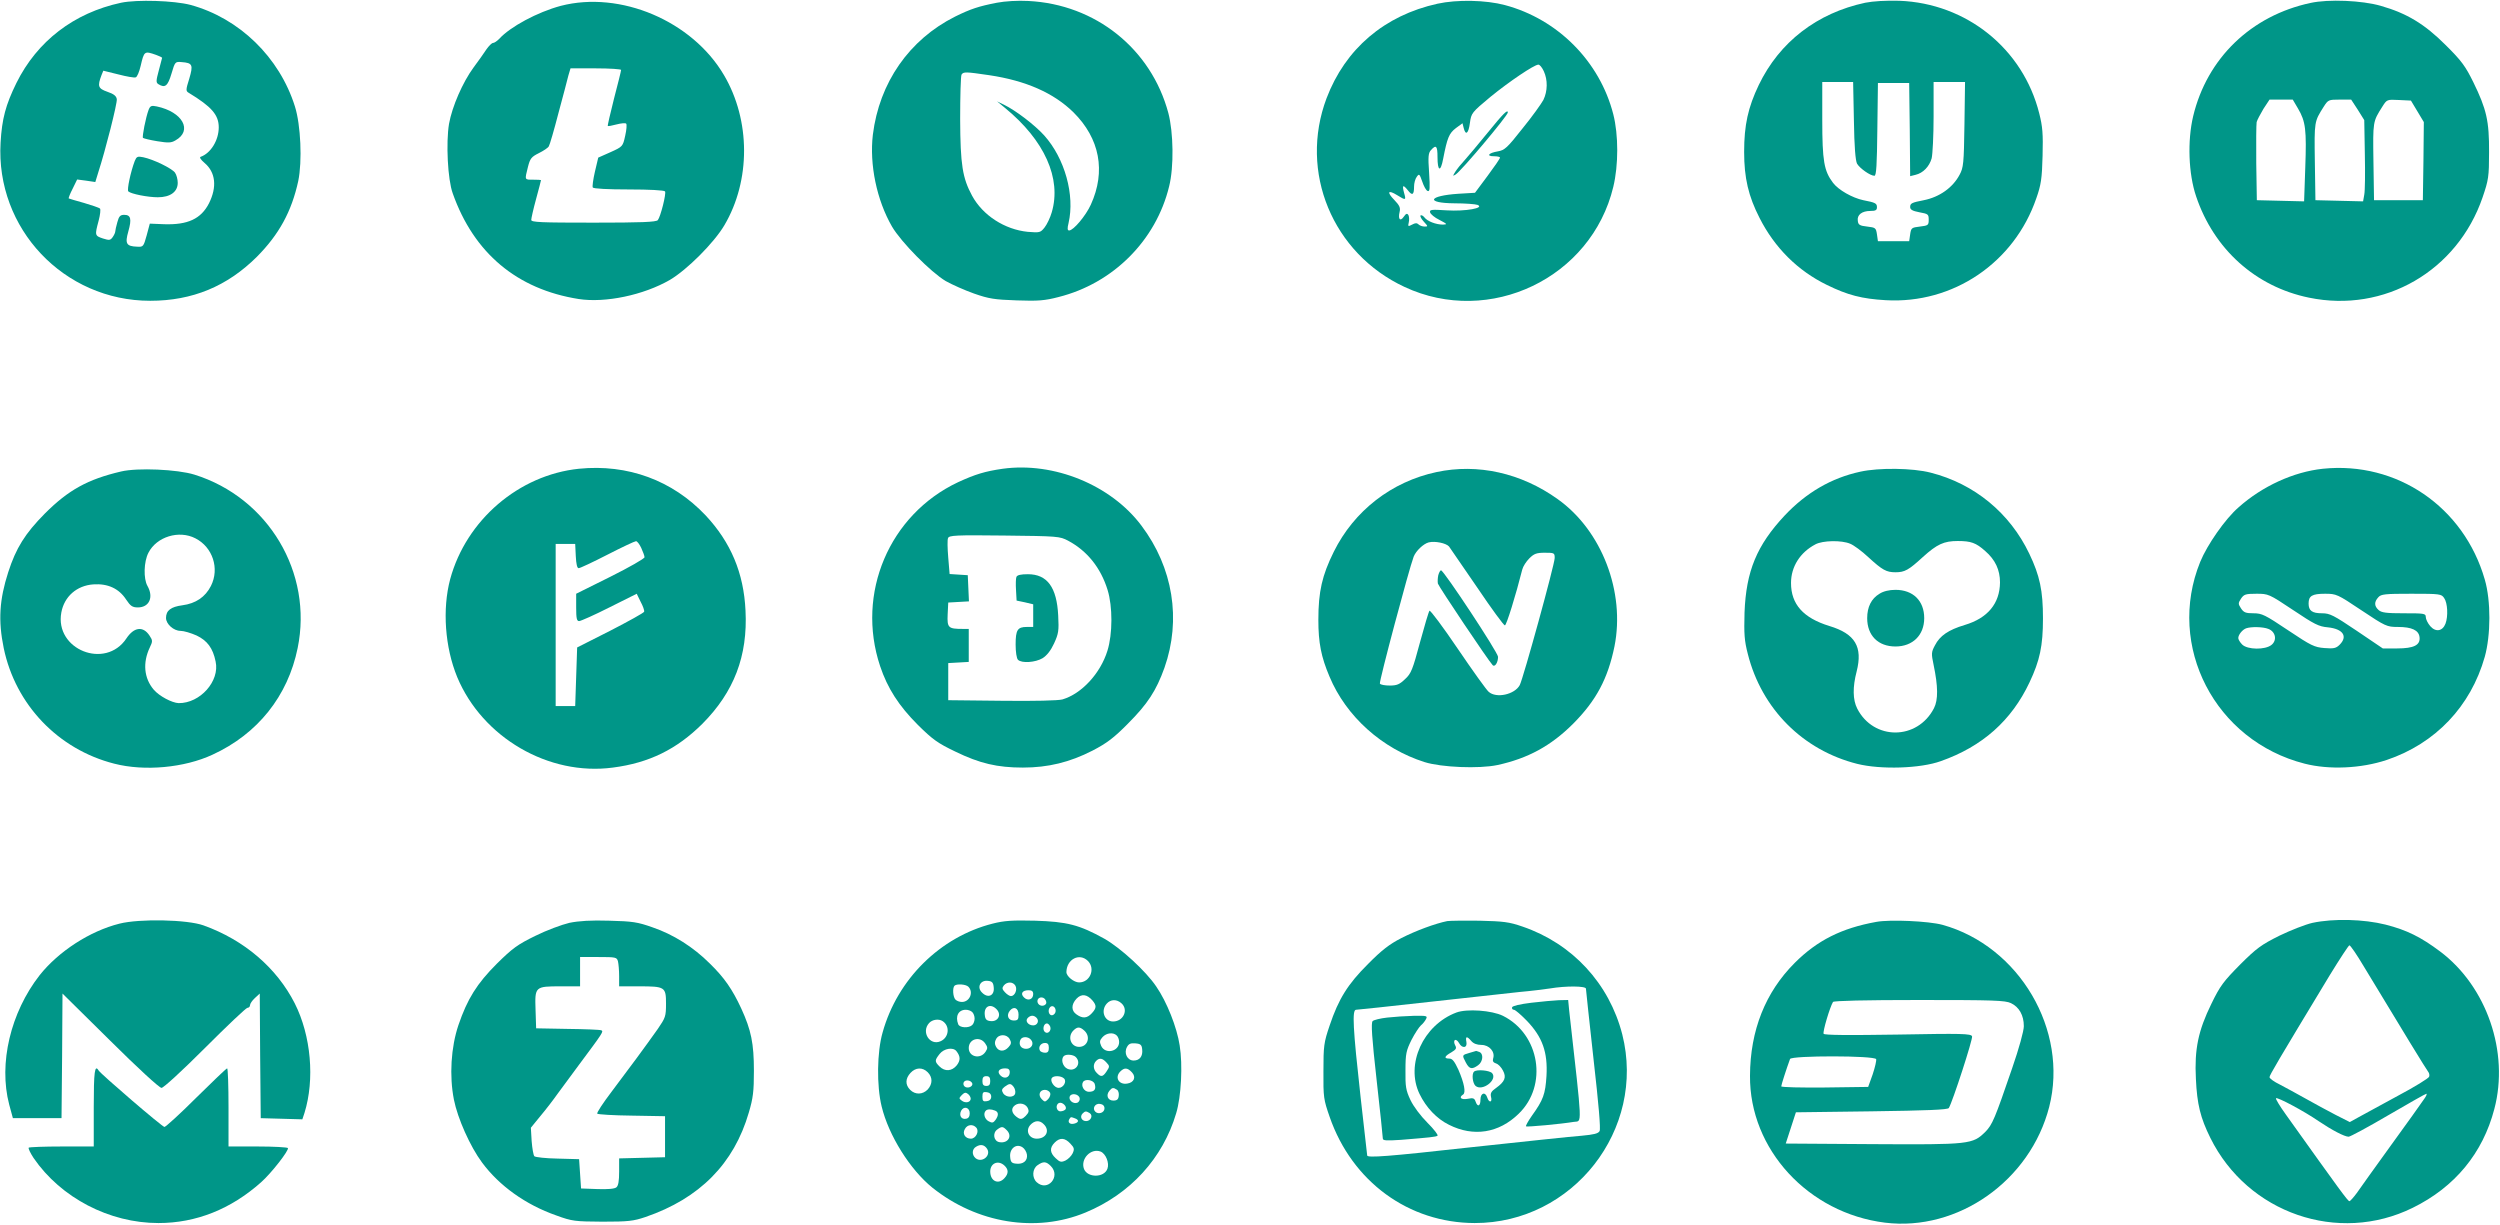 <?xml version="1.0" standalone="no"?>
<!DOCTYPE svg PUBLIC "-//W3C//DTD SVG 20010904//EN"
 "http://www.w3.org/TR/2001/REC-SVG-20010904/DTD/svg10.dtd">
<svg version="1.0" xmlns="http://www.w3.org/2000/svg"
 width="1280pt" height="627pt" viewBox="0 0 1280 627"
 preserveAspectRatio="xMidYMid meet">
<g transform="translate(0,627) scale(0.1,-0.1)"
fill="#009688" stroke="none">
<path d="M620 6256 c-242 -52 -430 -197 -536 -411 -55 -112 -74 -183 -81 -305
-26 -440 324 -810 766 -810 216 0 394 74 546 225 114 115 178 232 212 388 21
101 13 287 -17 382 -79 252 -285 452 -535 520 -84 22 -273 28 -355 11z m179
-267 c17 -6 31 -13 31 -15 0 -2 -8 -32 -17 -65 -14 -52 -15 -62 -2 -70 34 -21
48 -10 67 54 18 61 19 62 52 59 56 -4 60 -14 39 -85 -18 -57 -18 -63 -3 -72
117 -71 154 -113 154 -177 0 -66 -41 -133 -93 -151 -7 -2 1 -15 20 -31 57 -48
65 -123 23 -207 -41 -80 -109 -111 -230 -107 l-73 3 -16 -60 c-16 -58 -18 -60
-49 -58 -55 2 -63 15 -45 78 18 64 13 85 -21 85 -20 0 -27 -7 -35 -37 -6 -21
-11 -43 -11 -49 0 -5 -6 -18 -13 -28 -12 -17 -18 -17 -50 -7 -42 14 -42 16
-22 91 8 30 11 58 7 62 -5 5 -42 17 -82 29 -41 11 -76 22 -78 23 -2 2 7 25 20
50 l23 47 46 -6 47 -7 15 49 c37 114 98 355 95 375 -2 16 -15 27 -48 38 -48
17 -52 28 -30 86 l9 22 77 -19 c42 -11 82 -18 89 -15 7 2 18 28 25 58 18 77
19 78 79 57z"/>
<path d="M761 5708 c-15 -40 -34 -138 -29 -144 4 -3 36 -11 73 -17 56 -9 71
-9 93 4 90 50 37 146 -95 174 -28 6 -34 3 -42 -17z"/>
<path d="M690 5446 c-21 -55 -41 -149 -33 -156 14 -13 100 -30 151 -30 64 0
102 28 102 74 0 17 -6 41 -14 52 -16 22 -110 68 -163 79 -29 6 -34 3 -43 -19z"/>
<path d="M5104 6256 c-93 -18 -135 -32 -214 -71 -235 -118 -388 -338 -421
-605 -18 -153 20 -335 98 -470 47 -80 198 -233 275 -279 32 -18 97 -47 145
-64 77 -27 105 -31 219 -35 109 -4 144 -1 213 17 280 70 500 290 567 567 25
99 22 276 -4 375 -88 329 -373 557 -717 574 -54 3 -119 -1 -161 -9z m-39 -371
c188 -28 330 -91 431 -190 135 -134 167 -302 89 -473 -26 -57 -89 -132 -111
-132 -9 0 -10 10 -3 38 33 143 -19 331 -125 449 -49 54 -146 128 -206 157
l-35 17 40 -33 c203 -166 291 -362 240 -535 -8 -28 -25 -63 -37 -78 -21 -26
-24 -27 -86 -22 -118 12 -230 84 -285 185 -49 91 -60 157 -61 392 0 118 3 221
7 228 10 15 20 15 142 -3z"/>
<path d="M7360 6251 c-272 -60 -472 -231 -568 -484 -142 -377 30 -794 399
-966 436 -204 957 46 1069 512 27 111 27 267 0 372 -69 270 -284 487 -555 559
-97 26 -245 29 -345 7z m544 -345 c21 -45 20 -103 -2 -148 -11 -20 -58 -86
-107 -146 -78 -99 -91 -111 -126 -117 -48 -8 -61 -25 -20 -25 17 0 31 -3 31
-7 0 -5 -29 -47 -64 -94 l-64 -86 -84 -5 c-156 -10 -172 -48 -20 -49 53 0 106
-4 117 -8 39 -16 -62 -34 -158 -28 -78 5 -88 4 -85 -10 2 -9 23 -27 48 -39 40
-21 42 -23 18 -24 -36 0 -80 17 -95 37 -7 9 -16 13 -20 10 -3 -4 4 -18 17 -32
22 -24 22 -25 4 -25 -11 0 -25 5 -31 11 -8 8 -17 8 -33 -1 -21 -11 -22 -10
-17 12 3 13 2 29 -2 37 -7 10 -12 8 -24 -9 -18 -26 -30 -12 -21 25 5 21 0 33
-27 61 -40 41 -33 54 14 25 45 -28 47 -27 36 11 -11 41 -6 45 19 14 23 -30 32
-24 32 19 0 17 6 40 14 50 12 17 14 15 28 -25 8 -24 20 -46 28 -48 11 -4 12
13 7 94 -6 83 -4 101 10 116 26 29 33 21 33 -36 0 -74 16 -79 29 -9 21 108 30
130 65 157 l34 25 6 -24 c10 -41 25 -29 32 26 7 50 9 53 105 133 97 79 223
164 245 165 7 1 19 -14 28 -33z"/>
<path d="M7618 5592 c-48 -59 -101 -122 -118 -141 -17 -18 -39 -45 -48 -59
-15 -24 -15 -25 0 -16 26 14 268 302 268 318 0 18 -24 -6 -102 -102z"/>
<path d="M9550 6256 c-247 -53 -439 -201 -545 -421 -55 -115 -75 -205 -75
-343 0 -133 22 -227 79 -338 77 -152 195 -270 345 -343 106 -52 179 -71 301
-78 345 -20 658 192 771 522 24 68 29 100 32 217 3 113 0 150 -17 217 -83 332
-373 564 -716 577 -70 2 -134 -2 -175 -10z m-58 -603 c2 -136 8 -205 16 -221
14 -24 68 -62 89 -62 10 0 13 57 15 238 l3 237 80 0 80 0 3 -239 2 -238 28 7
c38 9 70 42 82 84 5 20 10 116 10 214 l0 177 81 0 80 0 -3 -217 c-3 -201 -5
-221 -25 -258 -35 -66 -103 -114 -183 -130 -62 -12 -70 -16 -70 -35 0 -13 11
-20 48 -27 44 -8 47 -10 47 -38 0 -28 -3 -30 -45 -35 -43 -5 -45 -7 -50 -40
l-5 -35 -80 0 -80 0 -5 35 c-5 33 -7 35 -50 40 -38 4 -46 9 -48 29 -5 31 21
51 65 51 26 0 33 4 33 19 0 20 -8 24 -70 36 -56 12 -127 52 -155 89 -46 61
-55 111 -55 323 l0 193 79 0 79 0 4 -197z"/>
<path d="M11830 6255 c-304 -65 -530 -283 -601 -580 -30 -126 -24 -295 15
-410 91 -271 305 -463 578 -519 386 -80 760 137 889 514 30 88 33 105 33 230
1 161 -13 221 -81 360 -40 81 -60 109 -142 190 -107 107 -198 162 -331 200
-96 28 -269 35 -360 15z m-64 -541 c39 -66 44 -109 37 -302 l-6 -173 -121 3
-121 3 -3 190 c-1 105 0 199 2 210 3 11 19 41 35 68 l31 47 59 0 60 0 27 -46z
m306 -6 l33 -53 3 -174 c2 -96 1 -189 -3 -208 l-6 -34 -122 3 -122 3 -3 198
c-3 206 -3 204 45 280 23 36 25 37 82 37 l59 0 34 -52z m305 -8 l33 -55 -2
-200 -3 -200 -125 0 -125 0 -3 198 c-3 206 -3 204 45 280 24 38 24 38 85 35
l62 -3 33 -55z"/>
<path d="M2871 6240 c-119 -32 -259 -107 -315 -169 -11 -11 -25 -21 -32 -21
-6 0 -21 -15 -33 -32 -12 -18 -41 -60 -66 -93 -56 -76 -110 -200 -126 -289
-16 -96 -7 -285 19 -356 108 -306 329 -491 645 -541 136 -21 332 20 467 98 88
52 226 190 279 280 135 229 134 537 -2 768 -163 278 -531 434 -836 355z m309
-328 c0 -5 -16 -70 -36 -146 -19 -76 -34 -139 -32 -141 2 -2 22 2 45 8 23 6
45 8 49 4 4 -4 2 -32 -5 -62 -12 -55 -13 -56 -75 -84 l-63 -28 -17 -72 c-9
-39 -14 -75 -11 -81 4 -6 76 -10 185 -10 104 0 181 -4 185 -10 7 -11 -23 -130
-37 -147 -8 -10 -86 -13 -329 -13 -270 0 -319 2 -319 14 0 8 11 57 25 108 14
51 25 94 25 96 0 1 -18 2 -40 2 -45 0 -44 -3 -27 65 11 44 18 52 56 71 24 12
47 27 51 35 5 8 27 84 49 169 23 85 46 172 51 193 l11 37 129 0 c72 0 130 -4
130 -8z"/>
<path d="M2964 3870 c-308 -32 -577 -263 -659 -565 -41 -154 -27 -349 36 -502
129 -309 468 -507 797 -463 186 24 327 94 458 224 162 163 233 347 221 580 -9
192 -75 349 -204 487 -170 180 -399 264 -649 239z m319 -405 c9 -20 17 -41 17
-48 0 -7 -79 -52 -175 -100 l-175 -87 0 -70 c0 -56 3 -70 15 -70 8 0 78 31
155 70 l140 70 20 -41 c12 -22 20 -45 18 -51 -2 -6 -80 -49 -173 -97 l-170
-86 -5 -150 -5 -150 -50 0 -50 0 0 415 0 415 50 0 50 0 3 -62 c2 -41 7 -63 15
-62 7 0 73 31 147 69 74 38 140 69 146 69 6 1 18 -15 27 -34z"/>
<path d="M5134 3870 c-90 -13 -140 -28 -229 -69 -352 -166 -523 -569 -399
-941 38 -114 96 -204 194 -302 75 -74 101 -93 191 -136 125 -61 216 -82 346
-82 129 0 240 27 357 87 73 38 109 65 181 138 101 101 145 169 187 286 87 247
44 513 -118 728 -156 208 -448 327 -710 291z m334 -368 c98 -52 168 -139 203
-253 26 -84 26 -225 -1 -311 -36 -116 -132 -220 -230 -249 -21 -6 -142 -9
-310 -7 l-275 3 0 95 0 95 53 3 52 3 0 85 0 84 -32 0 c-73 0 -79 6 -76 74 l3
61 53 3 53 3 -3 67 -3 67 -47 3 -46 3 -7 84 c-4 47 -5 92 -1 100 5 14 38 16
288 13 274 -3 284 -4 326 -26z"/>
<path d="M5204 3316 c-3 -7 -4 -38 -2 -67 l3 -54 43 -9 42 -10 0 -58 0 -58
-33 0 c-47 0 -57 -15 -57 -90 0 -38 5 -71 12 -78 19 -19 89 -14 126 8 22 14
42 39 59 76 23 50 25 66 21 142 -7 145 -56 212 -155 212 -36 0 -55 -4 -59 -14z"/>
<path d="M11893 3870 c-150 -16 -310 -89 -432 -198 -68 -59 -160 -191 -196
-279 -175 -431 76 -916 535 -1033 125 -32 288 -25 420 19 249 84 430 274 502
528 31 111 32 287 0 396 -107 372 -450 606 -829 567z m-153 -723 c109 -73 132
-85 179 -89 77 -8 103 -46 60 -89 -18 -18 -30 -21 -78 -17 -51 4 -68 12 -186
91 -118 79 -134 87 -177 87 -40 0 -50 4 -64 25 -15 23 -15 27 0 50 15 22 23
25 79 25 61 0 64 -1 187 -83z m351 -2 c123 -82 130 -85 186 -85 72 0 107 -17
111 -52 5 -41 -29 -58 -115 -58 l-73 0 -133 90 c-119 80 -138 90 -178 90 -51
0 -69 13 -69 50 0 39 18 50 84 50 58 0 63 -2 187 -85z m423 63 c18 -25 21 -94
7 -131 -15 -39 -50 -45 -78 -13 -13 15 -23 36 -23 47 0 18 -8 19 -112 19 -90
0 -115 3 -130 17 -22 20 -23 41 -1 65 14 16 34 18 169 18 147 0 154 -1 168
-22z m-900 -158 c37 -14 46 -58 16 -82 -32 -26 -123 -25 -150 2 -11 11 -20 26
-20 33 0 17 21 43 40 50 25 9 87 8 114 -3z"/>
<path d="M620 3856 c-171 -40 -270 -95 -390 -215 -102 -103 -148 -177 -188
-301 -45 -140 -52 -247 -23 -388 60 -290 279 -519 566 -592 155 -40 359 -21
503 46 231 106 386 300 436 546 79 385 -150 770 -529 888 -87 27 -291 36 -375
16z m380 -342 c89 -45 125 -155 80 -244 -29 -57 -78 -90 -146 -99 -60 -8 -84
-27 -84 -65 0 -31 39 -66 74 -66 17 0 54 -11 83 -24 54 -26 83 -64 97 -133 22
-100 -79 -214 -189 -213 -34 1 -100 36 -128 69 -50 59 -57 138 -20 216 15 31
15 36 -1 60 -33 51 -80 45 -119 -14 -107 -161 -368 -57 -333 133 15 82 79 138
164 144 74 5 131 -21 168 -78 22 -33 32 -40 60 -40 58 0 82 52 49 110 -21 37
-19 124 5 170 42 82 156 117 240 74z"/>
<path d="M7355 3853 c-230 -49 -422 -198 -526 -408 -60 -121 -79 -204 -79
-349 0 -116 14 -189 57 -290 85 -204 269 -369 487 -438 86 -27 278 -35 373
-15 156 34 274 98 388 212 118 119 177 230 211 395 56 279 -65 594 -290 754
-188 135 -411 184 -621 139z m64 -381 c7 -10 72 -104 145 -211 72 -107 136
-194 141 -193 8 0 56 155 89 286 4 16 20 41 36 57 24 24 37 29 79 29 49 0 51
-1 51 -27 0 -32 -161 -617 -179 -651 -26 -48 -120 -69 -159 -34 -11 9 -82 108
-158 220 -75 111 -141 199 -145 195 -4 -4 -26 -78 -49 -163 -37 -138 -45 -159
-76 -187 -28 -27 -42 -33 -78 -33 -25 0 -48 4 -51 10 -5 9 149 587 173 650 12
30 50 66 77 73 33 8 89 -4 104 -21z"/>
<path d="M7364 3325 c-3 -14 -4 -33 -2 -43 4 -15 257 -393 280 -417 11 -13 28
12 28 42 0 22 -278 443 -292 443 -4 0 -10 -11 -14 -25z"/>
<path d="M9525 3855 c-148 -32 -277 -107 -388 -225 -142 -152 -197 -284 -205
-496 -3 -110 -1 -144 17 -213 71 -281 282 -492 560 -562 120 -30 323 -24 428
14 213 75 362 208 454 403 53 112 69 187 69 328 0 142 -16 218 -70 331 -100
209 -281 358 -505 415 -92 24 -265 26 -360 5z m-52 -369 c18 -7 60 -38 92 -68
73 -67 93 -78 140 -78 47 0 67 11 140 78 73 66 108 82 179 82 67 0 93 -9 140
-51 52 -45 76 -97 76 -161 -1 -108 -63 -183 -181 -218 -83 -25 -127 -55 -152
-104 -19 -35 -19 -43 -7 -100 23 -110 24 -179 2 -222 -85 -165 -309 -166 -393
-2 -23 45 -24 110 -3 190 32 126 -7 193 -140 233 -133 41 -196 111 -196 220 0
84 47 157 125 198 37 20 134 22 178 3z"/>
<path d="M9623 3230 c-42 -25 -63 -68 -63 -125 0 -89 56 -145 145 -145 88 0
147 58 147 145 0 89 -57 145 -147 145 -32 0 -62 -7 -82 -20z"/>
<path d="M612 1541 c-152 -38 -312 -142 -409 -264 -149 -191 -211 -452 -156
-662 l19 -70 124 0 125 0 3 319 2 319 244 -241 c142 -141 252 -242 263 -242
10 0 104 86 223 205 113 113 210 205 217 205 7 0 13 6 13 13 0 8 11 24 25 37
l25 23 2 -319 3 -319 107 -3 106 -3 11 33 c53 171 34 395 -50 561 -92 181
-258 324 -467 399 -83 30 -327 35 -430 9z"/>
<path d="M2915 1545 c-38 -9 -117 -38 -175 -67 -90 -44 -116 -63 -196 -142
-102 -102 -151 -180 -197 -315 -38 -113 -47 -259 -23 -381 19 -96 83 -240 144
-322 88 -119 223 -216 380 -271 82 -30 95 -31 237 -32 132 0 158 3 220 24 277
95 453 273 529 535 22 74 26 109 26 213 0 141 -14 209 -65 320 -45 97 -86 157
-161 230 -84 84 -187 149 -293 185 -76 27 -102 31 -221 34 -94 3 -156 -1 -205
-11z m249 -197 c3 -13 6 -47 6 -75 l0 -53 101 0 c134 0 139 -3 139 -89 0 -65
-3 -72 -42 -129 -63 -89 -147 -203 -237 -322 -44 -58 -77 -108 -73 -112 4 -4
84 -9 177 -10 l170 -3 0 -105 0 -105 -117 -3 -118 -3 0 -68 c0 -47 -4 -72 -14
-80 -9 -8 -45 -11 -98 -9 l-83 3 -5 75 -5 75 -110 3 c-60 1 -114 7 -119 12 -5
5 -11 40 -14 78 l-4 68 49 60 c27 32 67 84 88 114 22 30 71 97 110 149 123
165 127 171 113 176 -7 3 -85 6 -173 7 l-160 3 -3 95 c-4 119 -3 120 130 120
l98 0 0 75 0 75 94 0 c89 0 94 -1 100 -22z"/>
<path d="M5082 1541 c-268 -68 -487 -284 -563 -557 -29 -100 -31 -273 -5 -379
36 -149 146 -324 260 -416 229 -183 531 -232 784 -127 229 95 396 278 464 508
26 86 34 248 18 347 -14 93 -66 224 -120 302 -53 79 -183 198 -266 245 -128
71 -191 87 -354 92 -118 3 -159 0 -218 -15z m488 -191 c40 -40 11 -110 -45
-110 -26 0 -65 31 -65 53 1 66 67 100 110 57z m-482 -137 c4 -41 -30 -56 -60
-25 -28 27 -9 65 30 60 22 -2 28 -9 30 -35z m111 10 c11 -20 -3 -53 -23 -53
-7 0 -21 9 -31 20 -15 16 -15 22 -5 35 17 20 47 19 59 -2z m-241 -5 c28 -28 7
-78 -33 -78 -12 0 -26 5 -33 12 -13 13 -16 60 -5 71 11 11 58 8 71 -5z m332
-38 c0 -27 -27 -37 -47 -17 -20 19 -9 37 23 37 17 0 24 -5 24 -20z m303 -32
c22 -26 22 -39 -3 -66 -24 -26 -47 -28 -78 -6 -28 19 -28 51 0 81 25 26 53 23
81 -9z m-237 -17 c-10 -16 -36 -13 -43 5 -8 22 18 37 36 20 7 -8 10 -19 7 -25z
m386 2 c37 -33 10 -93 -43 -93 -45 0 -65 56 -32 92 20 22 51 23 75 1z m-638
-32 c25 -28 5 -63 -32 -59 -21 2 -28 9 -30 32 -5 45 31 61 62 27z m301 -7 c0
-10 -8 -20 -17 -22 -18 -3 -26 27 -11 42 12 11 28 0 28 -20z m-190 -19 c0 -25
-4 -30 -25 -30 -28 0 -39 27 -19 51 20 24 44 13 44 -21z m-237 13 c7 -7 12
-21 12 -33 0 -12 -5 -26 -12 -33 -17 -17 -65 -15 -72 4 -16 41 1 74 39 74 12
0 26 -5 33 -12z m329 -29 c15 -15 5 -39 -17 -39 -26 0 -43 23 -28 38 15 15 31
15 45 1z m-481 -17 c39 -25 33 -84 -10 -103 -55 -25 -101 47 -59 93 16 18 49
23 69 10z m551 -28 c8 -21 -13 -42 -28 -27 -13 13 -5 43 11 43 6 0 13 -7 17
-16z m175 -21 c34 -31 17 -83 -27 -83 -43 0 -61 53 -29 84 20 20 33 20 56 -1z
m166 -25 c7 -7 12 -21 12 -33 0 -49 -71 -65 -92 -20 -9 21 -8 28 7 45 20 22
55 26 73 8z m-548 -19 c9 -16 8 -25 -6 -40 -22 -25 -50 -24 -64 1 -8 14 -8 26
0 40 14 27 56 26 70 -1z m109 -3 c17 -20 2 -46 -25 -46 -26 0 -40 20 -30 45 7
19 40 20 55 1z m-235 -18 c13 -19 14 -25 2 -43 -26 -40 -86 -27 -86 19 0 47
57 63 84 24z m326 -23 c0 -18 -5 -25 -19 -25 -11 0 -23 5 -26 10 -11 18 3 40
25 40 15 0 20 -7 20 -25z m478 -8 c4 -35 -13 -57 -44 -57 -32 0 -51 38 -34 69
9 17 19 21 43 19 27 -2 33 -8 35 -31z m-951 -9 c21 -27 21 -47 2 -72 -25 -31
-61 -34 -89 -6 -25 25 -25 31 1 64 22 28 69 36 86 14z m611 -30 c32 -32 -2
-79 -43 -60 -24 11 -35 49 -18 65 11 11 48 8 61 -5z m157 -28 c17 -18 17 -21
1 -45 -19 -29 -29 -31 -50 -9 -19 18 -21 45 -4 62 17 17 32 15 53 -8z m-915
-50 c26 -26 25 -60 0 -88 -26 -27 -64 -28 -90 -2 -26 26 -25 58 2 87 26 28 61
30 88 3z m420 0 c0 -27 -27 -37 -47 -17 -20 19 -9 37 23 37 17 0 24 -5 24 -20z
m626 -1 c22 -24 10 -52 -25 -57 -43 -7 -65 32 -35 62 21 21 37 20 60 -5z
m-726 -44 c0 -18 -5 -25 -20 -25 -15 0 -20 7 -20 25 0 18 5 25 20 25 15 0 20
-7 20 -25z m378 13 c15 -15 -3 -48 -28 -48 -21 0 -45 34 -35 50 8 14 48 13 63
-2z m-470 -25 c5 -17 -26 -29 -40 -15 -6 6 -7 15 -3 22 9 14 37 9 43 -7z m627
-3 c8 -27 -1 -40 -30 -40 -24 0 -42 30 -30 50 11 18 53 11 60 -10z m-415 -15
c6 -8 10 -22 8 -32 -4 -24 -47 -24 -62 0 -9 15 -7 21 8 33 25 18 31 18 46 -1z
m528 -14 c8 -4 12 -19 10 -32 -2 -18 -9 -24 -28 -24 -28 0 -39 27 -20 50 14
17 20 18 38 6z m-341 -17 c3 -8 -2 -23 -11 -32 -15 -15 -17 -15 -32 0 -21 21
-11 48 16 48 11 0 23 -7 27 -16z m-407 -29 c0 -19 -26 -25 -45 -11 -16 12 -16
13 0 30 13 13 20 14 31 5 8 -6 14 -17 14 -24z m105 10 c0 -13 -8 -21 -22 -23
-19 -3 -23 1 -23 23 0 22 4 26 23 23 14 -2 22 -10 22 -23z m453 -8 c2 -9 -4
-20 -12 -23 -21 -8 -46 13 -39 32 8 20 47 13 51 -9z m-72 -56 c-4 -6 -16 -11
-27 -11 -21 0 -27 35 -6 43 16 6 41 -18 33 -32z m-195 8 c9 -18 7 -25 -10 -43
-16 -16 -25 -18 -38 -10 -29 18 -38 41 -24 58 19 23 58 20 72 -5z m394 -4 c0
-22 -31 -33 -47 -17 -17 17 -1 44 24 40 15 -2 23 -10 23 -23z m-690 -25 c0
-16 -6 -26 -19 -28 -24 -5 -37 17 -25 41 14 26 44 17 44 -13z m129 14 c19 -7
20 -24 3 -48 -11 -15 -17 -17 -35 -7 -21 11 -29 40 -15 54 8 9 27 9 47 1z
m485 -13 c19 -12 6 -41 -18 -41 -23 0 -34 23 -18 39 13 13 18 13 36 2z m-75
-27 c22 -8 20 -21 -4 -27 -22 -6 -35 7 -25 23 7 12 8 12 29 4z m-160 -30 c33
-32 13 -74 -36 -74 -40 0 -59 41 -33 70 22 24 48 26 69 4z m-345 -18 c16 -19
-3 -56 -28 -56 -29 0 -45 25 -31 49 12 24 42 27 59 7z m155 -12 c31 -30 8 -69
-36 -62 -30 4 -38 46 -12 65 23 17 29 16 48 -3z m326 -69 c20 -21 22 -28 12
-50 -7 -14 -23 -30 -37 -37 -22 -10 -29 -8 -50 12 -30 28 -32 53 -5 80 27 27
52 25 80 -5z m-426 -27 c22 -35 -27 -74 -59 -48 -20 17 -19 47 3 59 23 14 42
10 56 -11z m204 -30 c4 -31 -19 -50 -55 -46 -23 2 -29 8 -31 35 -4 42 31 70
63 49 11 -7 21 -24 23 -38z m377 16 c27 -11 46 -59 35 -88 -17 -47 -102 -47
-120 -1 -19 51 35 108 85 89z m-493 -71 c22 -20 23 -41 1 -65 -31 -35 -73 -16
-73 34 0 42 40 60 72 31z m238 -3 c53 -53 -16 -134 -72 -83 -25 23 -23 68 4
87 30 21 44 20 68 -4z"/>
<path d="M7410 1554 c-60 -12 -161 -49 -235 -87 -61 -31 -102 -63 -170 -132
-105 -104 -152 -181 -197 -315 -30 -88 -32 -105 -32 -235 -1 -133 1 -145 32
-234 115 -331 404 -542 742 -543 503 -1 879 479 756 966 -67 261 -256 465
-511 552 -69 24 -98 27 -220 30 -77 1 -151 0 -165 -2z m710 -346 c0 -7 18
-170 39 -362 26 -229 37 -355 31 -367 -7 -13 -29 -18 -92 -24 -46 -3 -305 -31
-576 -60 -413 -46 -522 -54 -522 -41 0 0 -15 136 -34 301 -39 351 -44 445 -23
445 8 0 176 18 373 40 198 22 406 45 464 51 58 5 128 14 155 18 83 14 185 13
185 -1z"/>
<path d="M7841 1136 c-58 -7 -96 -16 -99 -23 -2 -7 2 -13 9 -13 7 0 37 -26 68
-58 78 -82 106 -159 99 -281 -6 -93 -16 -122 -75 -204 -19 -27 -32 -51 -30
-54 5 -4 179 12 245 23 43 7 45 -44 -24 572 l-5 52 -47 -1 c-26 -1 -89 -7
-141 -13z"/>
<path d="M7457 1086 c-171 -64 -262 -266 -189 -417 34 -70 88 -127 151 -158
125 -63 255 -43 357 57 150 145 108 407 -81 501 -57 28 -184 37 -238 17z m76
-146 c11 -13 29 -20 52 -20 40 0 71 -35 60 -69 -4 -14 0 -21 15 -26 11 -3 27
-20 35 -36 19 -35 10 -57 -36 -90 -24 -17 -29 -26 -25 -45 8 -29 -10 -32 -19
-4 -10 32 -35 25 -35 -10 0 -34 -15 -40 -25 -10 -6 17 -12 20 -41 14 -33 -6
-47 7 -23 22 15 9 6 58 -24 127 -20 43 -31 57 -46 57 -30 0 -26 12 10 32 25
15 28 21 19 37 -6 12 -6 22 -1 26 6 3 15 -4 21 -15 16 -30 44 -26 38 5 -6 30
2 32 25 5z"/>
<path d="M7523 879 c-38 -11 -38 -11 -18 -49 18 -34 31 -37 63 -14 25 18 29
59 6 68 -9 3 -16 6 -17 5 -1 0 -17 -5 -34 -10z"/>
<path d="M7547 783 c-13 -12 -7 -60 8 -73 35 -29 113 31 85 65 -12 15 -81 21
-93 8z"/>
<path d="M7102 1060 c-35 -4 -68 -12 -74 -18 -9 -9 -4 -85 20 -299 18 -159 32
-294 32 -302 0 -11 17 -12 93 -7 147 12 178 15 187 21 5 3 -18 33 -51 66 -36
36 -72 84 -88 118 -23 49 -26 68 -25 151 0 86 4 101 31 156 17 33 39 66 48 74
9 7 21 22 26 32 9 17 5 18 -63 17 -40 -1 -101 -5 -136 -9z"/>
<path d="M9607 1550 c-178 -32 -303 -95 -418 -210 -150 -150 -228 -345 -229
-578 -3 -376 298 -703 691 -752 374 -46 744 215 841 593 100 392 -153 823
-547 932 -70 19 -268 28 -338 15z m689 -416 c42 -20 66 -62 66 -118 0 -24 -24
-112 -60 -216 -89 -260 -101 -288 -137 -325 -65 -64 -79 -66 -577 -63 l-445 3
26 80 26 80 388 5 c280 4 390 8 395 17 19 31 124 354 119 367 -5 14 -53 15
-380 9 -254 -4 -376 -3 -380 4 -6 9 32 137 48 163 4 6 162 10 442 10 382 0
439 -2 469 -16z m-690 -287 c2 -7 -6 -42 -18 -78 l-23 -64 -223 -3 c-122 -1
-222 1 -222 6 0 7 26 88 45 140 7 18 434 18 441 -1z"/>
<path d="M11840 1545 c-36 -8 -112 -38 -170 -66 -92 -46 -117 -64 -201 -148
-84 -85 -102 -108 -147 -201 -67 -137 -87 -232 -79 -384 6 -130 23 -199 74
-302 191 -386 655 -546 1036 -358 216 106 359 280 418 506 77 291 -39 627
-277 806 -100 75 -171 110 -280 138 -112 28 -266 32 -374 9z m262 -222 c201
-333 321 -529 330 -540 6 -7 8 -19 5 -26 -3 -8 -74 -52 -159 -97 -84 -46 -174
-95 -200 -109 l-47 -26 -73 37 c-40 21 -109 58 -153 83 -44 25 -104 57 -132
72 -29 14 -53 31 -53 38 0 10 38 75 309 523 51 83 96 152 100 152 5 0 38 -48
73 -107z m306 -685 c-12 -18 -87 -123 -167 -233 -79 -110 -158 -219 -174 -243
-17 -23 -34 -42 -38 -42 -8 0 -46 52 -325 443 -31 43 -54 81 -51 84 7 7 144
-66 218 -117 68 -46 133 -80 154 -80 8 0 99 49 203 110 103 60 191 110 195
110 5 0 -2 -15 -15 -32z"/>
<path d="M480 600 l0 -200 -163 0 c-90 0 -166 -3 -170 -6 -3 -4 8 -27 25 -53
140 -204 388 -333 639 -333 193 0 371 71 526 209 52 46 144 164 137 175 -3 4
-72 8 -155 8 l-149 0 0 200 c0 110 -3 200 -7 200 -4 0 -75 -68 -158 -150 -83
-83 -157 -150 -163 -150 -11 0 -324 269 -337 289 -20 33 -25 -5 -25 -189z"/>
</g>
</svg>
